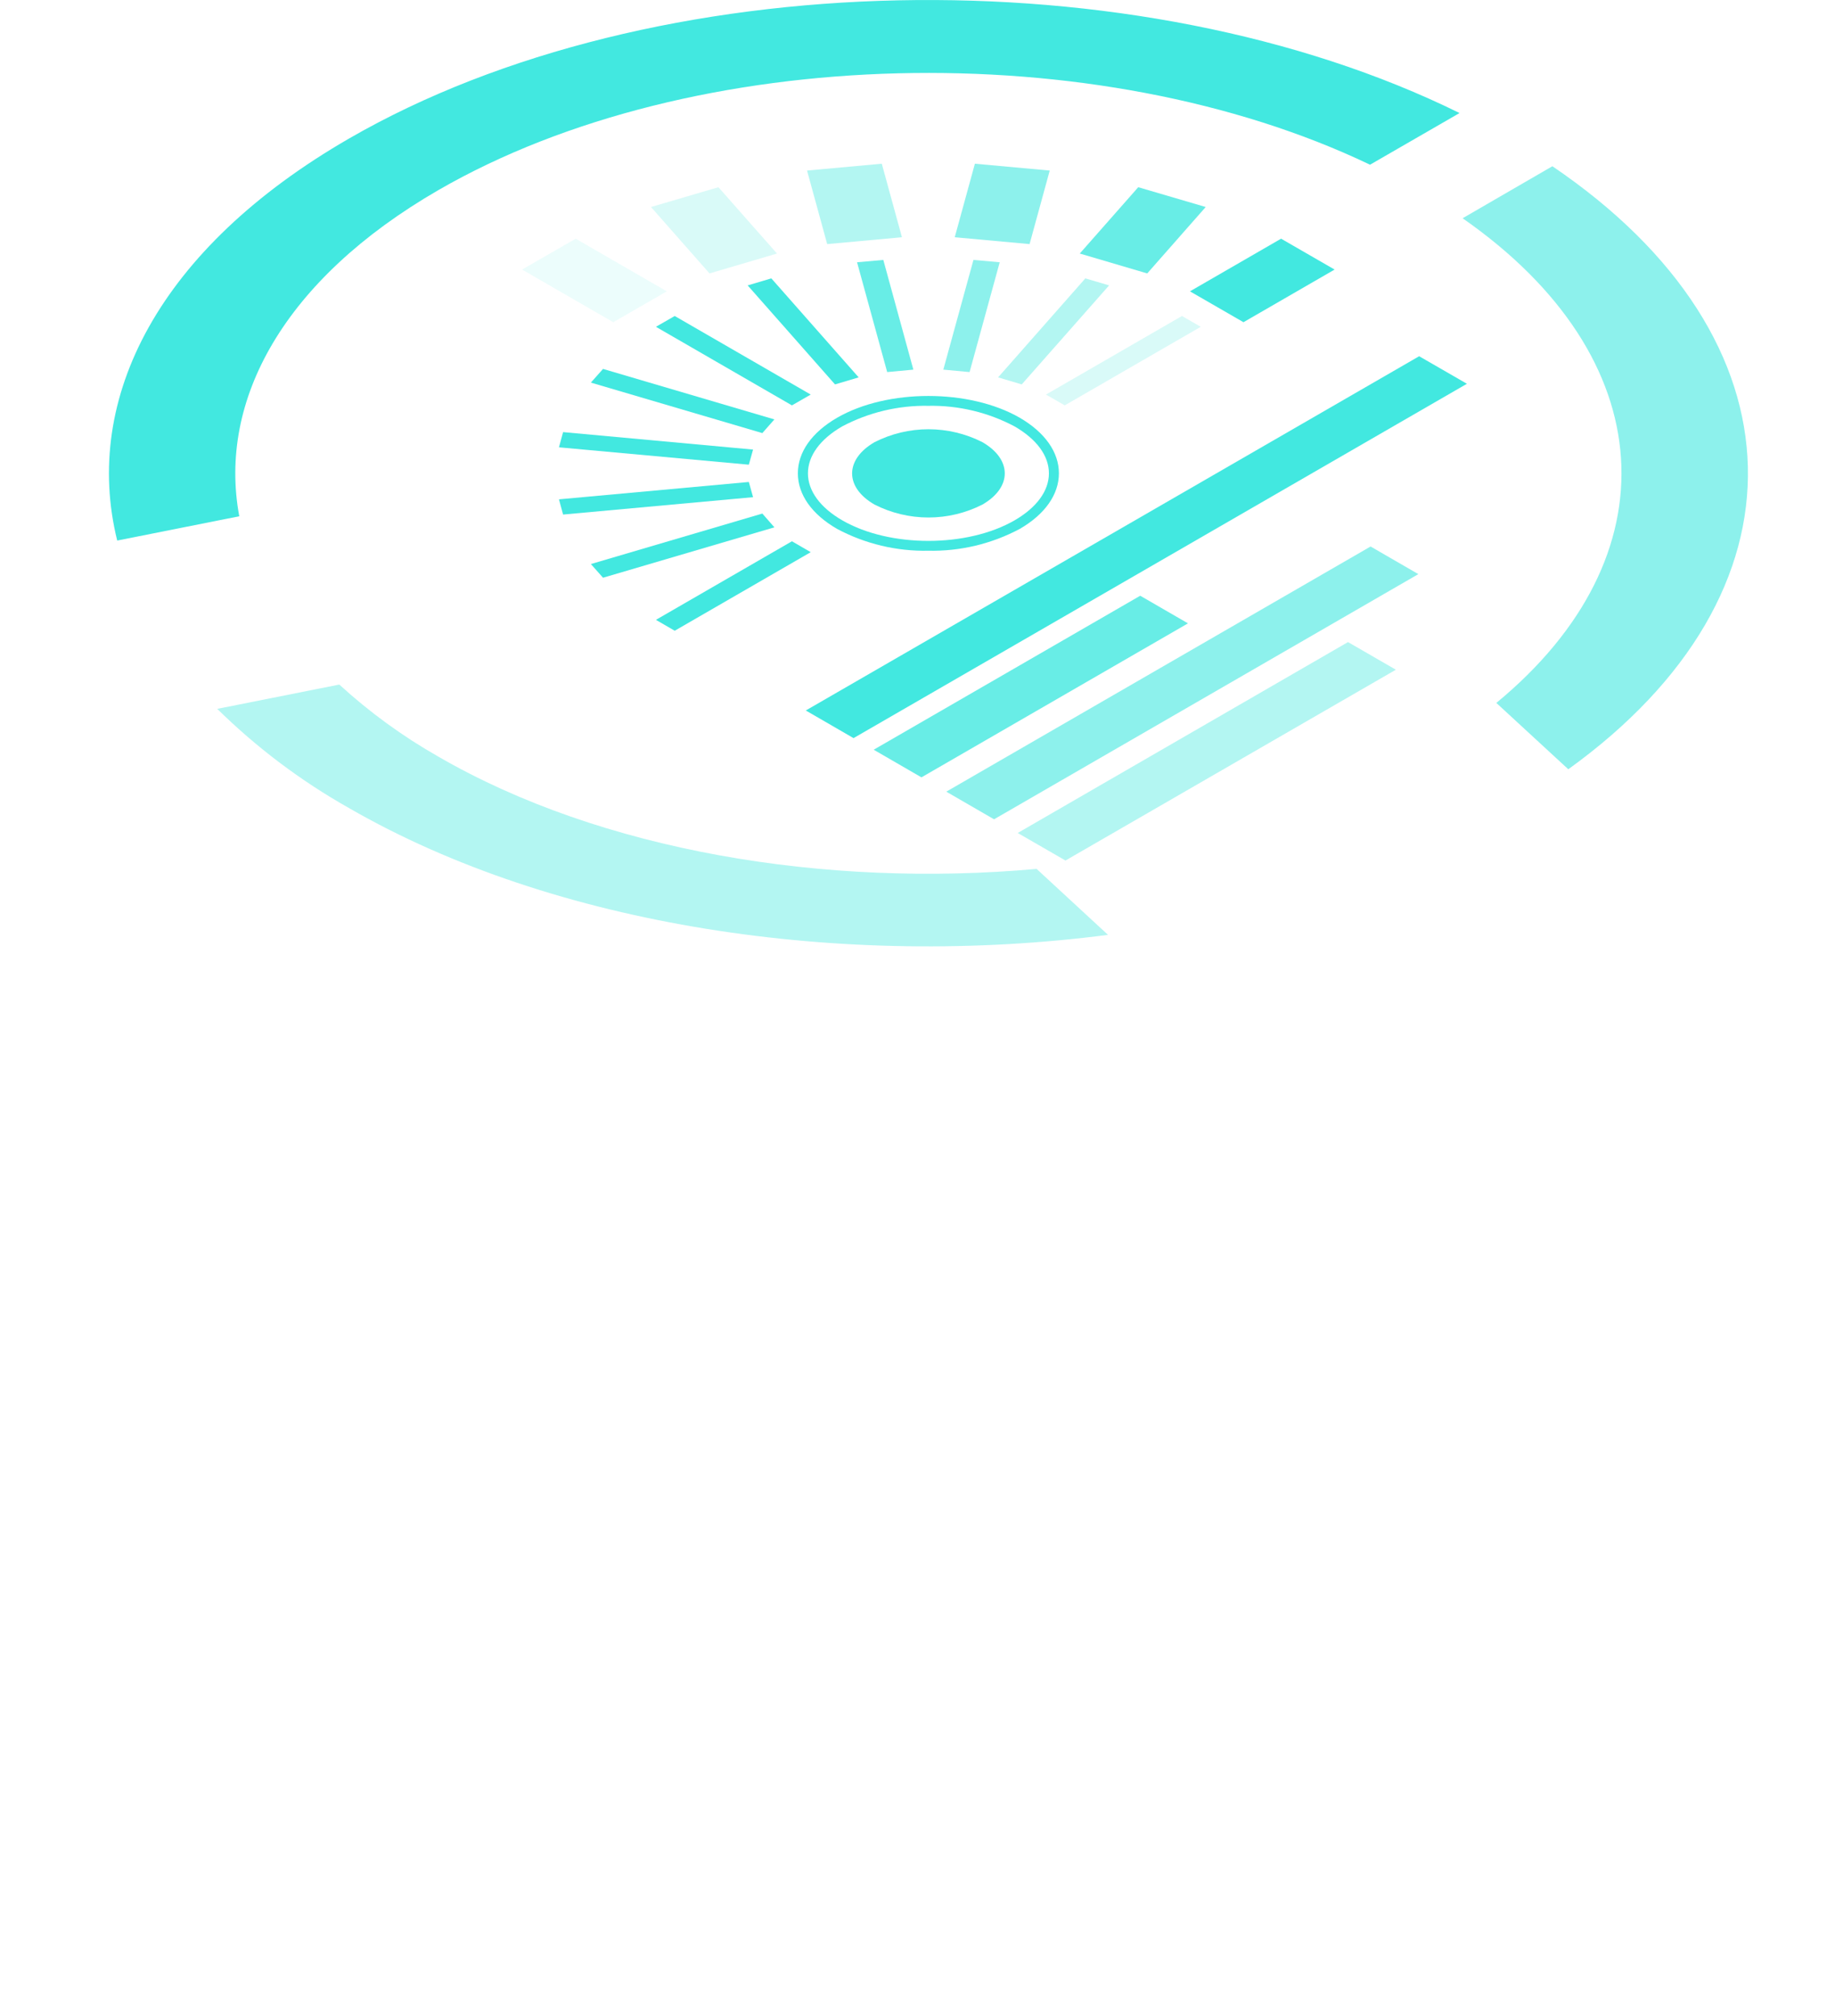 <?xml version="1.0" encoding="UTF-8"?> <svg xmlns="http://www.w3.org/2000/svg" width="204" height="224" viewBox="0 0 204 224" fill="none"><path d="M103.21 61.19C99.679 61.264 96.188 60.43 93.07 58.77C90.25 57.15 88.7 54.95 88.7 52.59C88.7 50.23 90.25 48.04 93.07 46.41C98.66 43.19 107.76 43.19 113.36 46.41C116.17 48.04 117.72 50.24 117.72 52.59C117.72 54.94 116.17 57.15 113.36 58.77C110.239 60.43 106.745 61.263 103.21 61.19ZM103.21 45.09C99.871 45.029 96.571 45.817 93.62 47.38C91.17 48.8 89.82 50.65 89.82 52.59C89.82 54.53 91.17 56.39 93.63 57.81C98.91 60.86 107.51 60.86 112.8 57.81C115.25 56.39 116.61 54.54 116.61 52.59C116.61 50.64 115.25 48.8 112.8 47.38C109.85 45.815 106.549 45.027 103.21 45.09Z" fill="#42E8E0"></path><path d="M109.22 56.06C107.361 57.005 105.305 57.498 103.22 57.498C101.135 57.498 99.079 57.005 97.22 56.06C93.9 54.15 93.9 51.06 97.22 49.13C99.079 48.185 101.135 47.692 103.22 47.692C105.305 47.692 107.361 48.185 109.22 49.13C112.53 51.04 112.53 54.15 109.22 56.06Z" fill="#42E8E0"></path><path d="M138.24 35.8L132.29 32.37L142.42 26.52L148.37 29.95L138.24 35.8Z" fill="#42E8E0"></path><path opacity="0.8" d="M127.54 30.38L120.04 28.17L126.54 20.8L134.04 23L127.54 30.38Z" fill="#42E8E0"></path><path opacity="0.6" d="M114.46 27.12L106.14 26.36L108.38 18.19L116.7 18.95L114.46 27.12Z" fill="#42E8E0"></path><path opacity="0.4" d="M100.27 26.36L91.96 27.12L89.72 18.95L98.03 18.19L100.27 26.36Z" fill="#42E8E0"></path><path opacity="0.2" d="M86.38 28.17L78.88 30.38L72.37 23L79.87 20.8L86.38 28.17Z" fill="#42E8E0"></path><path opacity="0.1" d="M74.13 32.37L68.18 35.8L58.04 29.95L64 26.52L74.13 32.37Z" fill="#42E8E0"></path><path opacity="0.2" d="M118.37 45.04L116.28 43.84L131.4 35.11L133.49 36.31L118.37 45.04Z" fill="#42E8E0"></path><path opacity="0.4" d="M113.59 42.71L110.96 41.93L120.66 30.93L123.3 31.71L113.59 42.71Z" fill="#42E8E0"></path><path opacity="0.6" d="M107.79 41.34L104.87 41.07L108.22 28.88L111.14 29.14L107.79 41.34Z" fill="#42E8E0"></path><path opacity="0.8" d="M101.54 41.07L98.63 41.34L95.28 29.14L98.2 28.88L101.54 41.07Z" fill="#42E8E0"></path><path d="M95.46 41.93L92.83 42.71L83.12 31.71L85.75 30.93L95.46 41.93Z" fill="#42E8E0"></path><path d="M90.13 43.84L88.04 45.04L72.92 36.31L75.01 35.11L90.13 43.84Z" fill="#42E8E0"></path><path d="M86.09 46.6L84.75 48.12L65.69 42.51L67.04 40.99L86.09 46.6Z" fill="#42E8E0"></path><path d="M83.72 49.95L83.25 51.63L62.14 49.7L62.6 48.01L83.72 49.95Z" fill="#42E8E0"></path><path d="M83.25 53.55L83.72 55.24L62.6 57.17L62.14 55.48L83.25 53.55Z" fill="#42E8E0"></path><path d="M84.75 57.06L86.09 58.59L67.04 64.19L65.69 62.67L84.75 57.06Z" fill="#42E8E0"></path><path d="M88.04 60.14L90.13 61.35L75.01 70.08L72.92 68.87L88.04 60.14Z" fill="#42E8E0"></path><path opacity="0.6" d="M162.6 24.25C184.83 39.73 186.07 61.86 166.35 78.1L174.35 85.47C201.56 65.89 200.96 37.7 172.58 18.47L162.6 24.25Z" fill="#42E8E0"></path><path opacity="0.4" d="M115.24 96.54C91.73 98.67 66.83 94.54 48.72 84.06C44.766 81.813 41.076 79.129 37.72 76.06L24.15 78.76C28.515 83.052 33.428 86.751 38.76 89.76C61.67 102.98 93.76 107.68 123.18 103.87L115.24 96.54Z" fill="#42E8E0"></path><path d="M13.03 60.06L26.6 57.361C24.2 44.441 31.6 31.03 48.72 21.131C77.08 4.76 122.03 3.82 152.31 18.3L162.26 12.56C126.47 -5.08 72.63 -4.14 38.79 15.4C17.7 27.57 9.12 44.23 13.03 60.06Z" fill="#42E8E0"></path><path d="M94.89 82.01L89.58 78.94L157.77 39.58L163.08 42.64L94.89 82.01Z" fill="#42E8E0"></path><path opacity="0.8" d="M102.44 86.37L97.13 83.3L126.76 66.19L132.07 69.26L102.44 86.37Z" fill="#42E8E0"></path><path opacity="0.6" d="M110.51 91.03L105.2 87.96L152.37 60.72L157.68 63.79L110.51 91.03Z" fill="#42E8E0"></path><path opacity="0.4" d="M118.45 95.61L113.14 92.55L149.86 71.34L155.18 74.41L118.45 95.61Z" fill="#42E8E0"></path></svg> 